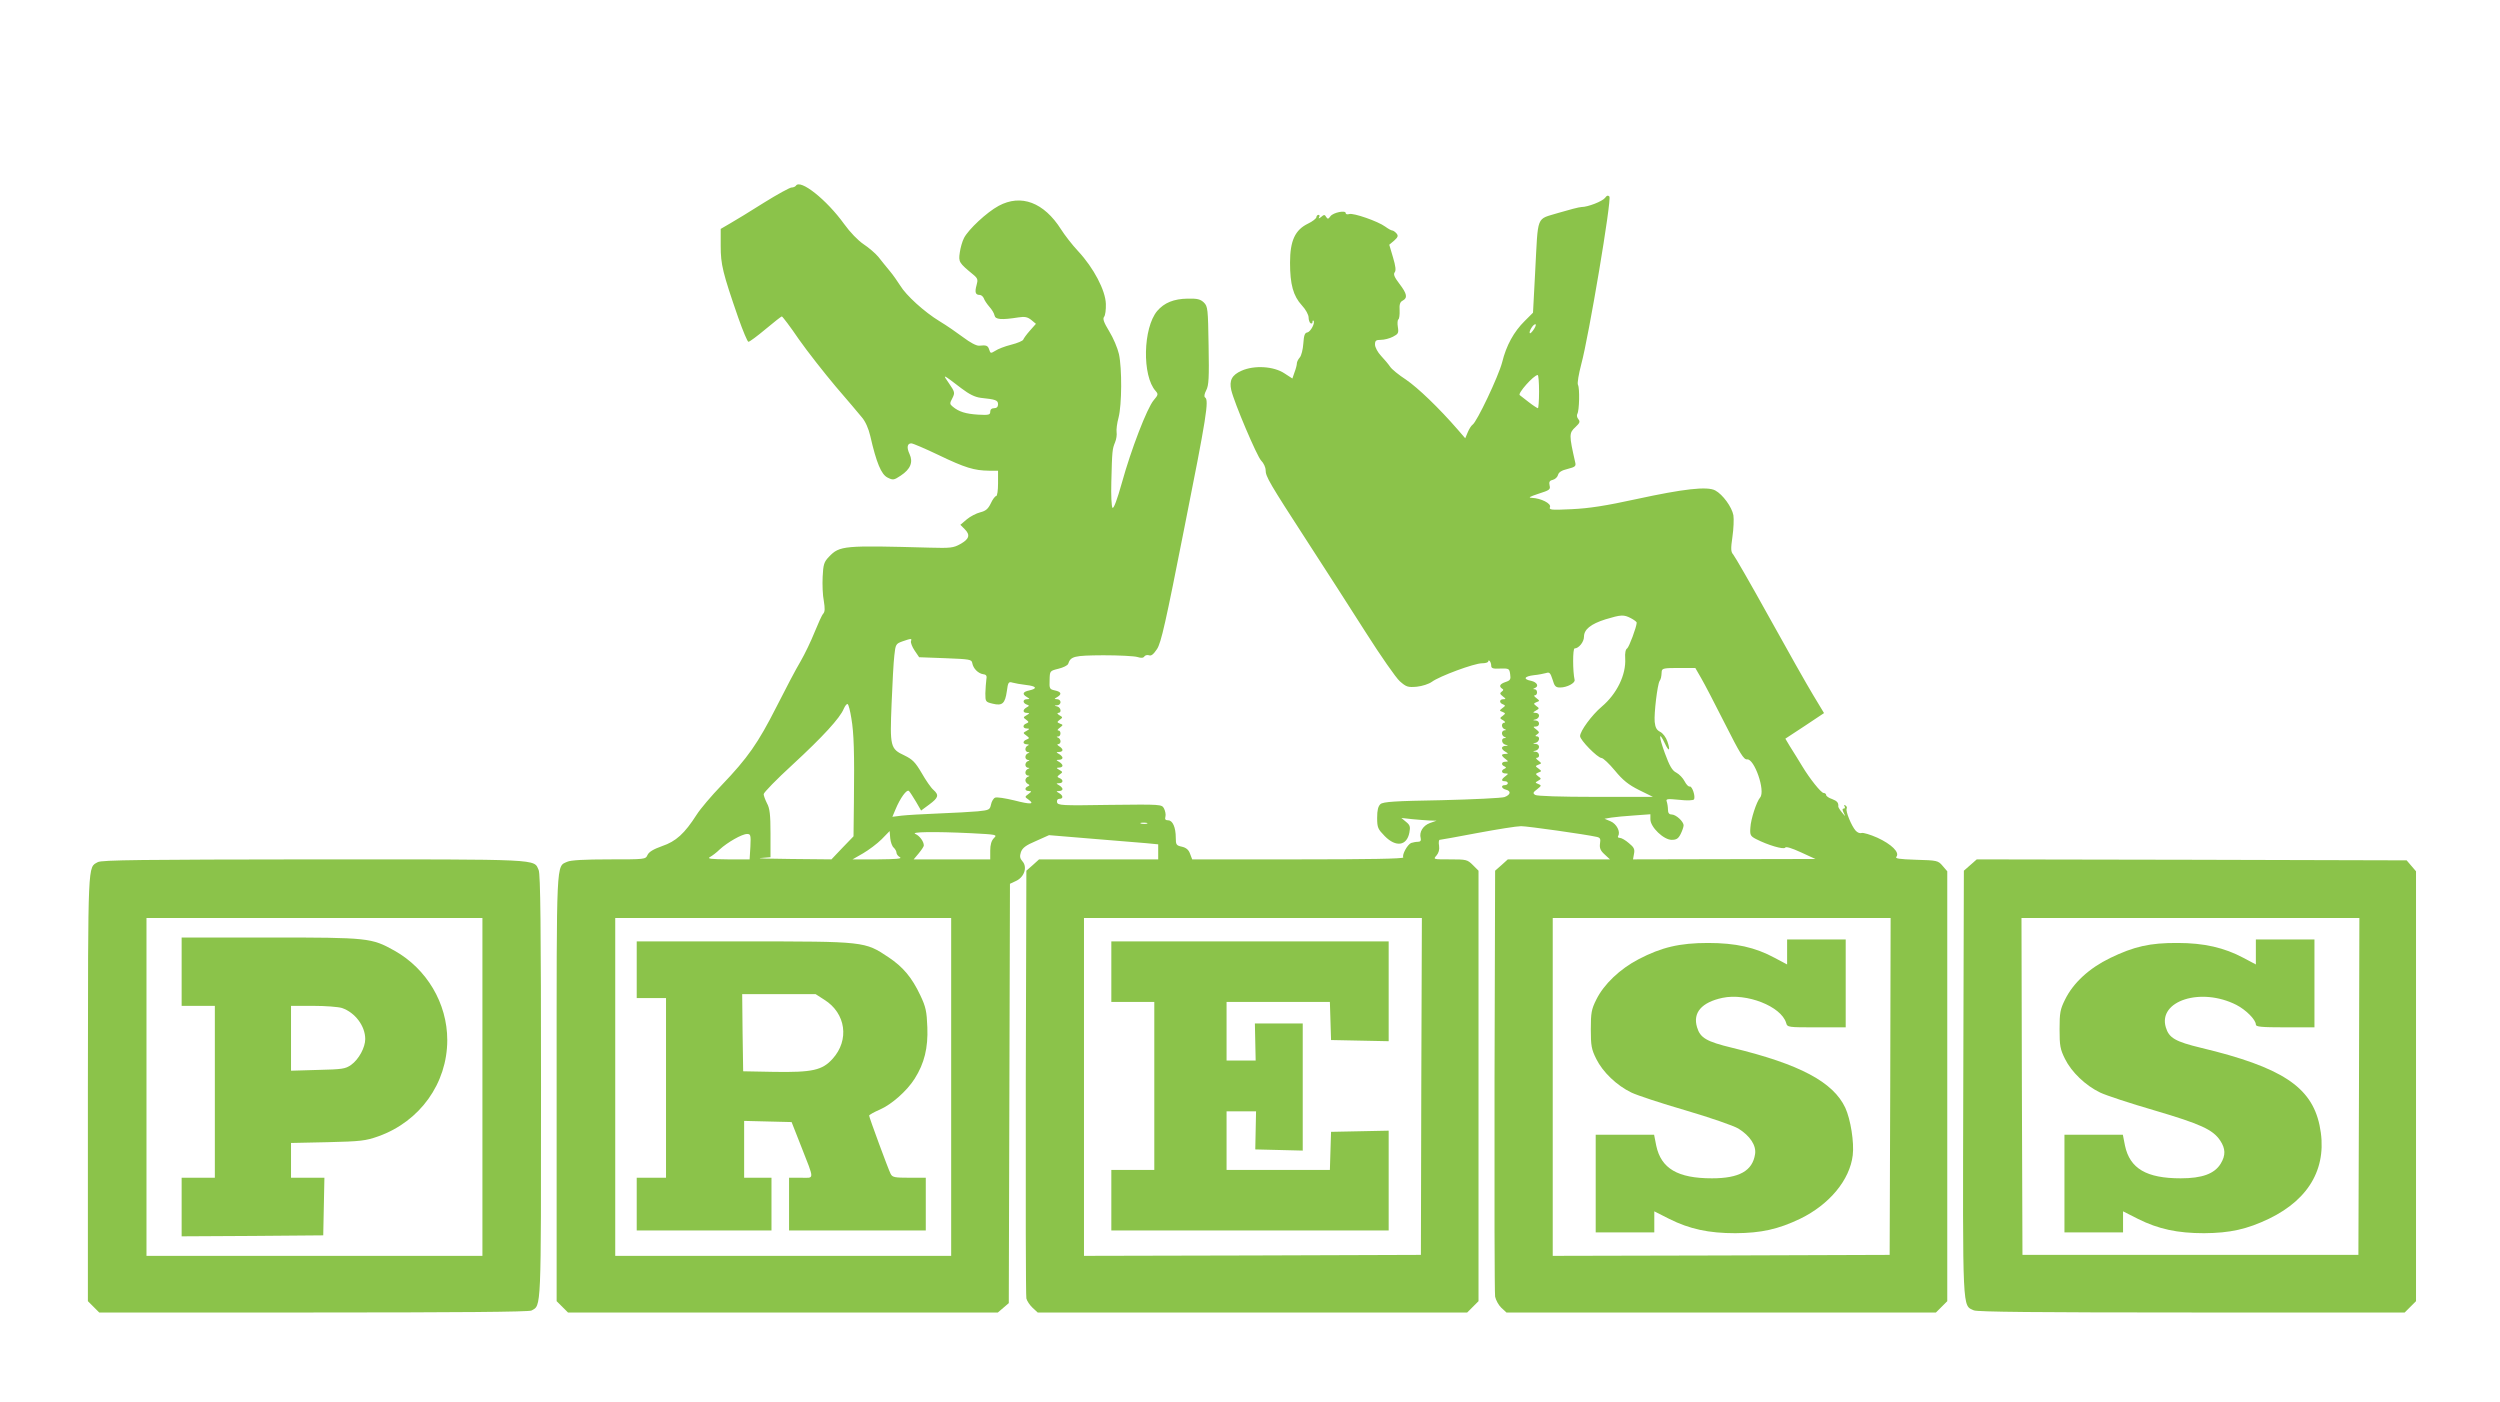 <?xml version="1.0" standalone="no"?>
<!DOCTYPE svg PUBLIC "-//W3C//DTD SVG 20010904//EN"
 "http://www.w3.org/TR/2001/REC-SVG-20010904/DTD/svg10.dtd">
<svg version="1.0" xmlns="http://www.w3.org/2000/svg"
 width="1280pt" height="718pt" viewBox="0 0 1280 718"
 preserveAspectRatio="xMidYMid meet">
<g transform="translate(0,718) scale(0.1,-0.1)"
fill="#8bc34a" stroke="none">
<path d="M4075 6229 c-4 -5 -13 -9 -22 -9 -9 0 -73 -35 -142 -78 -69 -44 -147
-91 -173 -106 l-48 -28 0 -88 c0 -94 10 -136 90 -367 24 -68 47 -123 52 -123
6 0 45 29 88 65 43 36 80 65 83 65 3 0 43 -52 87 -117 45 -64 130 -172 188
-241 59 -69 120 -140 135 -159 18 -21 34 -57 43 -96 31 -136 56 -196 88 -212
28 -14 32 -14 68 10 50 33 64 69 45 110 -16 34 -12 55 9 55 8 0 71 -27 140
-60 135 -65 182 -79 257 -80 l47 0 0 -65 c0 -36 -4 -65 -10 -65 -5 0 -18 -17
-27 -37 -14 -29 -26 -39 -54 -46 -20 -5 -51 -21 -69 -36 l-33 -28 22 -22 c30
-30 24 -51 -23 -77 -34 -19 -50 -21 -155 -18 -441 12 -462 11 -517 -47 -25
-26 -29 -39 -32 -102 -2 -40 0 -95 6 -124 6 -38 6 -55 -3 -65 -7 -7 -26 -50
-44 -94 -18 -45 -50 -112 -72 -150 -23 -38 -78 -143 -124 -234 -94 -185 -146
-260 -281 -401 -51 -53 -108 -120 -127 -150 -62 -97 -106 -137 -177 -161 -45
-16 -68 -30 -75 -46 -10 -22 -12 -22 -197 -22 -124 0 -196 -4 -213 -12 -58
-26 -55 27 -55 -1158 l0 -1092 29 -29 29 -29 1101 0 1100 0 28 24 28 24 3
1074 3 1073 32 15 c42 20 58 71 32 100 -13 15 -15 25 -8 47 8 22 25 35 77 57
l67 30 217 -18 c119 -10 245 -20 280 -23 l62 -6 0 -38 0 -39 -305 0 -305 0
-32 -29 -33 -29 -3 -1084 c-1 -596 0 -1094 3 -1106 3 -13 18 -35 32 -48 l26
-24 1099 0 1100 0 29 29 29 29 0 1102 0 1102 -29 29 c-28 28 -34 29 -117 29
-86 0 -87 0 -69 20 11 13 16 30 13 50 -3 16 -1 30 3 30 5 0 92 16 193 35 102
19 202 35 224 35 33 0 330 -42 388 -55 17 -4 20 -10 16 -34 -3 -23 2 -36 23
-55 l28 -26 -261 0 -262 0 -32 -29 -33 -29 -3 -1074 c-1 -590 0 -1088 3 -1107
4 -18 18 -44 32 -57 l26 -24 1099 0 1100 0 29 29 29 29 0 1101 0 1100 -24 28
c-23 27 -28 28 -136 31 -88 3 -109 6 -100 16 17 22 -26 64 -98 97 -36 16 -73
27 -81 24 -8 -3 -21 2 -30 12 -21 23 -53 101 -46 113 3 5 0 12 -6 16 -8 4 -9
3 -5 -4 4 -7 2 -12 -4 -12 -8 0 -8 -6 0 -22 10 -21 10 -21 -9 2 -11 13 -19 27
-19 30 2 20 -6 29 -32 39 -16 5 -30 15 -30 20 0 6 -6 11 -13 11 -13 0 -71 73
-109 136 -10 16 -23 38 -30 49 -7 11 -22 36 -35 56 l-22 37 99 65 99 66 -56
93 c-31 51 -132 230 -225 398 -93 168 -176 312 -184 321 -12 13 -13 29 -4 90
6 41 8 91 5 111 -8 42 -54 106 -93 127 -41 22 -162 8 -402 -44 -160 -35 -245
-48 -333 -52 -106 -5 -117 -4 -111 11 7 18 -46 45 -93 47 -21 1 -11 6 34 21
57 18 62 22 57 42 -4 18 -1 25 16 29 12 3 24 14 27 25 3 14 19 24 49 31 39 10
44 14 39 34 -32 141 -32 150 2 181 22 21 24 27 14 40 -7 8 -9 20 -5 27 10 16
13 131 3 149 -4 9 4 55 17 105 38 139 157 846 144 859 -7 7 -14 5 -22 -7 -14
-18 -88 -47 -121 -47 -11 0 -64 -14 -118 -30 -116 -36 -103 -3 -119 -303 l-11
-208 -42 -42 c-56 -55 -95 -126 -116 -212 -18 -70 -130 -307 -152 -320 -6 -4
-17 -21 -24 -38 l-13 -31 -38 44 c-97 112 -205 215 -265 256 -37 24 -74 54
-82 67 -8 12 -29 37 -46 55 -17 18 -31 44 -31 58 0 20 5 24 30 24 17 0 45 7
62 16 27 14 30 19 25 50 -3 18 -2 36 3 39 4 3 7 23 6 46 -2 30 2 43 16 50 26
14 22 35 -17 86 -26 34 -32 49 -24 59 7 9 5 30 -9 77 l-19 64 25 21 c20 18 22
25 12 37 -7 8 -17 15 -22 15 -5 0 -21 9 -36 20 -37 27 -163 71 -184 64 -10 -3
-18 -1 -18 5 0 16 -64 3 -78 -16 -11 -15 -14 -16 -22 -4 -7 13 -11 13 -26 0
-11 -9 -15 -9 -10 -1 4 6 2 12 -3 12 -6 0 -11 -6 -11 -12 -1 -7 -20 -22 -43
-33 -66 -32 -92 -87 -92 -200 0 -111 16 -170 61 -219 19 -20 34 -48 34 -61 0
-13 5 -27 10 -30 6 -3 10 -1 10 6 0 7 2 10 5 7 10 -10 -14 -56 -31 -60 -14 -2
-18 -15 -21 -57 -2 -30 -10 -62 -18 -71 -8 -9 -15 -23 -15 -30 0 -8 -5 -28
-12 -46 l-11 -32 -40 26 c-55 37 -155 43 -220 14 -50 -22 -64 -50 -53 -99 15
-65 132 -340 153 -361 13 -13 23 -35 23 -49 0 -33 18 -64 215 -368 89 -137
224 -347 299 -465 75 -118 153 -230 173 -248 33 -29 41 -32 87 -28 28 3 62 14
77 25 39 29 217 95 257 95 17 0 32 4 32 10 0 5 3 6 7 2 4 -4 8 -15 8 -24 0
-14 9 -17 47 -15 44 1 46 0 50 -29 4 -26 1 -32 -24 -40 -29 -10 -35 -22 -17
-34 8 -4 7 -9 -2 -15 -11 -8 -10 -12 5 -24 17 -13 18 -15 3 -15 -21 0 -22 -19
-2 -26 14 -6 13 -8 -2 -19 -17 -13 -17 -14 0 -20 16 -7 16 -8 1 -20 -16 -11
-16 -13 2 -23 10 -6 13 -12 7 -12 -7 0 -13 -6 -13 -14 0 -8 6 -17 13 -19 10
-4 10 -6 0 -6 -7 -1 -13 -7 -13 -15 0 -8 6 -17 13 -19 10 -4 10 -6 0 -6 -19
-1 -15 -29 5 -34 16 -4 16 -5 0 -6 -10 0 -18 -5 -18 -11 0 -5 8 -14 18 -19 16
-10 16 -10 0 -11 -10 0 -18 -3 -18 -6 0 -4 8 -13 18 -20 16 -13 16 -13 0 -14
-21 0 -24 -16 -5 -24 10 -5 10 -7 0 -12 -19 -8 -16 -24 5 -24 16 -1 16 -1 0
-14 -22 -16 -23 -26 -3 -26 8 0 15 -4 15 -10 0 -5 -7 -10 -15 -10 -22 0 -18
-17 5 -23 28 -7 25 -26 -7 -38 -14 -5 -159 -12 -322 -16 -239 -4 -299 -8 -313
-20 -12 -11 -17 -31 -17 -70 0 -51 4 -58 39 -94 57 -58 113 -50 126 18 6 30 3
39 -17 55 l-24 20 55 -6 c30 -3 71 -6 90 -7 l35 -1 -34 -12 c-35 -13 -56 -46
-47 -78 3 -12 -2 -18 -14 -18 -10 0 -26 -3 -35 -6 -19 -8 -48 -61 -40 -74 4
-7 -188 -10 -537 -10 l-544 0 -11 29 c-7 20 -20 31 -42 36 -28 6 -31 10 -31
45 0 54 -16 90 -39 90 -14 0 -18 5 -14 19 3 10 -1 29 -7 41 -12 22 -12 22
-278 19 -247 -4 -267 -3 -270 14 -2 10 3 17 12 17 21 0 20 17 -1 29 -17 10
-17 10 0 11 9 0 17 4 17 10 0 5 -8 14 -17 19 -17 10 -17 10 0 11 21 0 23 18 2
26 -14 6 -13 8 1 19 16 11 16 13 -2 23 -17 10 -17 11 -1 12 9 0 17 4 17 10 0
5 -8 14 -17 19 -17 10 -17 10 0 11 9 0 17 4 17 10 0 5 -8 14 -17 19 -17 10
-17 10 0 11 9 0 17 4 17 10 0 5 -8 14 -17 19 -10 6 -12 11 -5 11 6 0 12 6 12
14 0 8 -6 17 -12 19 -10 4 -10 6 0 6 15 1 16 31 0 31 -6 0 -3 6 8 14 18 14 18
15 1 21 -16 7 -16 8 -1 20 16 11 16 13 -2 23 -10 6 -13 12 -6 12 19 0 14 28
-5 33 -17 4 -17 5 0 6 9 0 17 8 17 16 0 8 -8 15 -17 15 -17 1 -17 1 0 11 25
15 21 27 -12 34 -27 6 -29 9 -27 53 1 47 1 47 45 58 25 6 47 17 50 25 13 39
30 43 180 44 80 0 159 -4 175 -9 19 -6 30 -5 35 3 4 6 15 9 24 6 11 -5 23 5
41 32 21 32 44 134 140 621 113 567 127 654 106 667 -6 4 -4 18 6 37 13 25 15
63 12 229 -3 187 -4 200 -24 220 -18 17 -33 21 -83 20 -71 -1 -120 -21 -156
-63 -73 -87 -78 -333 -8 -410 14 -16 13 -20 -10 -47 -34 -40 -116 -253 -163
-423 -24 -86 -42 -134 -48 -128 -5 5 -8 64 -6 132 4 162 5 168 19 203 7 16 10
40 8 52 -2 13 2 46 10 75 17 66 18 251 2 325 -7 31 -29 83 -50 117 -28 46 -34
64 -26 74 6 7 10 37 9 66 -2 69 -62 184 -142 270 -31 33 -70 84 -87 111 -88
139 -205 183 -320 121 -61 -33 -154 -120 -177 -164 -9 -17 -19 -52 -22 -76 -7
-47 -4 -52 69 -112 23 -19 25 -26 17 -54 -10 -36 -6 -50 16 -50 8 0 17 -8 21
-17 3 -10 16 -29 28 -43 13 -14 25 -34 27 -45 4 -21 34 -24 123 -10 32 5 46 2
65 -13 l24 -20 -31 -35 c-17 -19 -32 -40 -34 -46 -2 -6 -30 -18 -62 -26 -32
-8 -68 -22 -81 -31 -23 -14 -25 -14 -31 5 -7 22 -14 25 -52 21 -14 -1 -47 17
-80 42 -32 24 -87 62 -122 83 -79 48 -172 133 -202 183 -13 20 -36 54 -53 74
-17 21 -44 53 -59 73 -16 19 -50 48 -76 65 -28 19 -68 60 -99 103 -90 125
-225 232 -247 196z m3779 -734 c-9 -14 -19 -24 -21 -21 -7 7 16 46 28 46 5 0
2 -11 -7 -25z m-2932 -303 c41 -31 69 -45 100 -49 76 -8 88 -12 88 -33 0 -13
-7 -20 -20 -20 -13 0 -20 -7 -20 -18 0 -16 -7 -18 -62 -15 -64 4 -99 15 -130
41 -16 13 -16 17 -2 43 14 28 13 32 -17 76 -35 50 -35 50 63 -25z m2958 -17
c0 -47 -3 -85 -6 -85 -3 0 -25 14 -48 32 -22 17 -43 33 -45 35 -12 8 71 102
92 103 4 0 7 -38 7 -85z m470 -1160 c17 -9 30 -19 30 -23 -1 -23 -39 -125 -49
-132 -8 -4 -12 -24 -10 -51 5 -84 -43 -182 -120 -247 -51 -43 -111 -125 -111
-151 0 -20 89 -111 110 -112 8 0 39 -29 68 -64 41 -50 70 -73 124 -100 l71
-35 -294 0 c-177 0 -300 4 -309 10 -13 9 -11 13 10 29 23 18 23 20 6 27 -17 7
-17 7 0 17 16 9 16 11 0 22 -15 12 -15 13 1 20 17 6 17 7 0 20 -17 12 -17 13
0 20 17 6 17 7 -1 21 -11 8 -14 14 -8 14 19 0 14 30 -5 31 -17 1 -17 2 0 6 9
2 17 11 17 19 0 8 -8 15 -17 15 -17 1 -17 2 0 6 19 5 24 33 5 33 -9 0 -8 4 2
10 13 9 12 12 -4 25 -17 13 -18 15 -3 15 23 0 22 30 0 31 -17 1 -17 2 0 6 9 2
17 11 17 19 0 8 -8 14 -17 14 -16 1 -16 2 1 12 18 10 18 12 2 23 -15 12 -15
13 1 20 17 6 17 7 -1 21 -11 8 -14 14 -8 14 16 0 15 30 0 31 -10 0 -10 2 0 6
23 9 12 30 -18 37 -43 8 -37 23 13 29 23 2 51 8 63 11 17 6 22 1 33 -33 10
-35 16 -41 39 -41 35 0 78 23 74 39 -10 44 -10 161 0 161 21 0 48 33 48 60 0
37 34 65 110 89 80 24 93 25 130 6z m-3686 -118 c-2 -7 6 -29 19 -48 l23 -34
134 -5 c125 -5 135 -6 138 -25 5 -28 30 -53 56 -57 16 -2 20 -8 16 -28 -2 -14
-4 -45 -5 -70 0 -43 1 -44 38 -53 49 -12 63 1 72 64 6 46 9 50 29 44 11 -3 42
-9 69 -12 54 -6 61 -18 17 -28 -34 -7 -38 -19 -12 -34 16 -10 16 -10 0 -11
-22 0 -23 -19 -2 -27 15 -5 15 -7 0 -15 -21 -12 -20 -28 2 -28 15 -1 15 -2 -2
-12 -18 -10 -18 -12 -2 -23 14 -11 15 -13 1 -19 -21 -8 -19 -26 3 -26 15 -1
15 -2 -2 -12 -19 -10 -19 -11 -1 -24 16 -12 17 -14 2 -20 -22 -8 -22 -24 1
-25 10 0 12 -3 5 -6 -7 -2 -13 -11 -13 -19 0 -8 6 -14 13 -15 10 0 10 -2 0 -6
-7 -2 -13 -11 -13 -19 0 -8 6 -14 13 -15 10 0 10 -2 0 -6 -7 -2 -13 -11 -13
-19 0 -8 6 -14 13 -15 10 0 10 -2 0 -6 -7 -2 -13 -11 -13 -19 0 -8 6 -14 13
-15 10 0 10 -2 0 -6 -7 -2 -13 -11 -13 -18 0 -7 6 -16 13 -19 10 -5 10 -7 0
-12 -19 -8 -16 -24 5 -24 15 -1 15 -2 -2 -15 -20 -15 -20 -15 0 -29 33 -24 12
-26 -73 -4 -46 11 -89 18 -98 14 -8 -3 -18 -19 -21 -35 -6 -27 -9 -29 -68 -35
-33 -3 -124 -8 -201 -11 -77 -3 -162 -8 -188 -11 l-48 -6 16 38 c24 58 58 105
69 94 5 -5 21 -30 36 -55 l26 -45 42 31 c47 35 51 48 21 75 -12 10 -39 49 -60
86 -33 56 -47 70 -88 90 -73 34 -75 45 -66 266 4 103 10 214 14 246 6 57 8 60
41 72 46 16 50 16 44 1z m4046 -189 c17 -29 72 -135 123 -236 76 -150 95 -182
112 -180 37 5 95 -161 67 -195 -19 -22 -48 -112 -50 -154 -3 -38 0 -44 29 -59
60 -31 142 -55 149 -44 4 7 33 -2 81 -24 l74 -34 -467 -1 -467 -1 5 28 c5 24
0 34 -26 55 -17 15 -38 27 -46 27 -9 0 -13 4 -9 10 13 21 -8 62 -39 75 l-31
13 35 6 c19 3 72 8 118 11 l82 6 0 -26 c0 -40 68 -105 109 -105 24 0 34 6 46
30 8 16 15 36 15 44 0 20 -39 56 -62 56 -12 0 -18 8 -18 24 0 13 -3 32 -6 41
-6 15 1 16 63 10 42 -5 73 -3 76 2 9 15 -9 68 -21 66 -7 -2 -18 10 -27 27 -8
16 -27 36 -42 44 -21 10 -35 34 -59 100 -32 87 -32 117 0 50 21 -46 30 -39 13
10 -7 21 -23 42 -37 49 -18 9 -25 22 -28 51 -4 43 14 191 25 209 7 12 9 17 11
50 2 15 13 17 87 17 l85 0 30 -52z m-4351 -206 c13 -75 16 -177 13 -430 l-2
-174 -57 -59 -56 -59 -206 2 c-113 1 -183 3 -156 5 l50 4 0 122 c0 96 -4 129
-18 154 -9 18 -17 39 -17 47 0 8 66 76 148 151 155 143 243 239 262 286 7 16
16 27 20 24 5 -3 13 -35 19 -73z m1514 -539 c-7 -2 -21 -2 -30 0 -10 3 -4 5
12 5 17 0 24 -2 18 -5z m-1297 -123 c7 -7 14 -18 14 -26 0 -7 8 -18 18 -23 12
-8 -20 -10 -113 -11 l-130 0 54 31 c29 17 72 49 95 72 l41 42 3 -37 c2 -20 10
-42 18 -48z m396 74 c131 -7 135 -7 117 -25 -13 -13 -19 -34 -19 -64 l0 -45
-196 0 -196 0 26 31 c14 17 26 35 26 40 0 21 -22 50 -43 59 -28 11 96 13 285
4z m-1130 -69 l-4 -65 -111 0 c-87 1 -108 3 -92 12 11 6 34 23 50 39 39 36
114 79 140 79 18 0 20 -5 17 -65z m1028 -1230 l0 -865 -860 0 -860 0 0 865 0
865 860 0 860 0 0 -865z m2407 3 l-2 -863 -862 -3 -863 -2 0 865 0 865 865 0
865 0 -3 -862z m2401 0 l-3 -863 -862 -3 -863 -2 0 865 0 865 865 0 865 0 -2
-862z"/>
<path d="M3260 2215 l0 -145 75 0 75 0 0 -460 0 -460 -75 0 -75 0 0 -135 0
-135 345 0 345 0 0 135 0 135 -70 0 -70 0 0 145 0 146 121 -3 122 -3 48 -122
c71 -181 70 -163 0 -163 l-61 0 0 -135 0 -135 350 0 350 0 0 135 0 135 -85 0
c-74 0 -86 2 -95 20 -12 23 -110 289 -110 298 0 4 25 18 55 31 60 26 139 96
178 158 50 79 69 158 65 263 -3 82 -8 105 -36 164 -43 91 -88 145 -163 195
-122 81 -118 81 -740 81 l-549 0 0 -145z m961 -154 c110 -69 129 -206 42 -302
-53 -59 -104 -70 -299 -67 l-159 3 -3 198 -2 197 188 0 188 0 45 -29z"/>
<path d="M5690 2205 l0 -155 110 0 110 0 0 -430 0 -430 -110 0 -110 0 0 -155
0 -155 710 0 710 0 0 255 0 256 -147 -3 -148 -3 -3 -97 -3 -98 -264 0 -265 0
0 150 0 150 76 0 75 0 -2 -97 -2 -98 122 -3 121 -3 0 326 0 325 -122 0 -123 0
2 -95 2 -95 -75 0 -74 0 0 150 0 150 265 0 264 0 3 -97 3 -98 148 -3 147 -3 0
256 0 255 -710 0 -710 0 0 -155z"/>
<path d="M9150 2306 l0 -64 -64 34 c-100 54 -200 76 -341 76 -145 0 -238 -22
-355 -83 -96 -50 -178 -128 -217 -207 -25 -50 -28 -68 -28 -152 0 -84 3 -102
28 -152 33 -67 105 -136 180 -172 29 -14 153 -55 277 -91 129 -38 244 -78 270
-93 60 -37 93 -87 86 -131 -13 -86 -81 -124 -221 -124 -175 0 -260 50 -285
167 l-11 56 -150 0 -149 0 0 -250 0 -250 150 0 150 0 0 54 0 54 77 -39 c104
-52 202 -73 338 -73 133 1 219 20 332 74 150 73 254 199 269 325 8 66 -11 184
-38 243 -62 132 -232 223 -578 307 -133 32 -165 51 -181 105 -23 75 23 128
130 151 123 26 300 -43 326 -128 6 -23 10 -23 156 -23 l149 0 0 225 0 225
-150 0 -150 0 0 -64z"/>
<path d="M501 2766 c-52 -29 -50 19 -51 -1154 l0 -1094 29 -29 29 -29 1097 0
c733 0 1103 3 1116 10 51 28 49 -13 49 1149 0 816 -3 1086 -12 1106 -26 58 27
55 -1150 55 -880 -1 -1087 -3 -1107 -14z m1969 -1151 l0 -865 -860 0 -860 0 0
865 0 865 860 0 860 0 0 -865z"/>
<path d="M930 2205 l0 -175 85 0 85 0 0 -440 0 -440 -85 0 -85 0 0 -150 0
-150 363 2 362 3 3 148 3 147 -86 0 -85 0 0 89 0 89 188 4 c169 4 194 7 259
30 213 76 353 271 353 493 0 188 -105 365 -271 458 -117 65 -132 67 -636 67
l-453 0 0 -175z m821 -186 c67 -23 119 -92 119 -159 0 -43 -33 -104 -72 -132
-30 -21 -45 -23 -170 -26 l-138 -4 0 166 0 166 114 0 c62 0 128 -5 147 -11z"/>
<path d="M10088 2751 l-33 -29 -3 -1087 c-3 -1187 -5 -1137 54 -1164 18 -8
321 -11 1115 -11 l1091 0 29 29 29 29 0 1101 0 1100 -24 28 -24 28 -1101 3
-1100 2 -33 -29z m1990 -1133 l-3 -863 -860 0 -860 0 -3 863 -2 862 865 0 865
0 -2 -862z"/>
<path d="M11550 2306 l0 -64 -64 34 c-98 52 -201 76 -336 76 -142 1 -224 -18
-346 -77 -107 -52 -189 -127 -231 -213 -25 -50 -28 -68 -28 -152 0 -84 3 -102
28 -152 33 -67 105 -136 180 -172 29 -14 153 -55 277 -91 237 -70 299 -98 337
-154 28 -42 29 -76 3 -119 -32 -52 -95 -75 -205 -75 -175 0 -260 50 -285 167
l-11 56 -150 0 -149 0 0 -250 0 -250 150 0 150 0 0 54 0 54 77 -39 c104 -52
202 -73 338 -73 133 1 219 20 332 74 213 103 303 271 259 479 -42 197 -194
297 -606 396 -133 32 -165 51 -181 105 -41 136 180 207 361 115 49 -25 100
-76 100 -101 0 -11 27 -14 150 -14 l150 0 0 225 0 225 -150 0 -150 0 0 -64z"/>
</g>
</svg>
